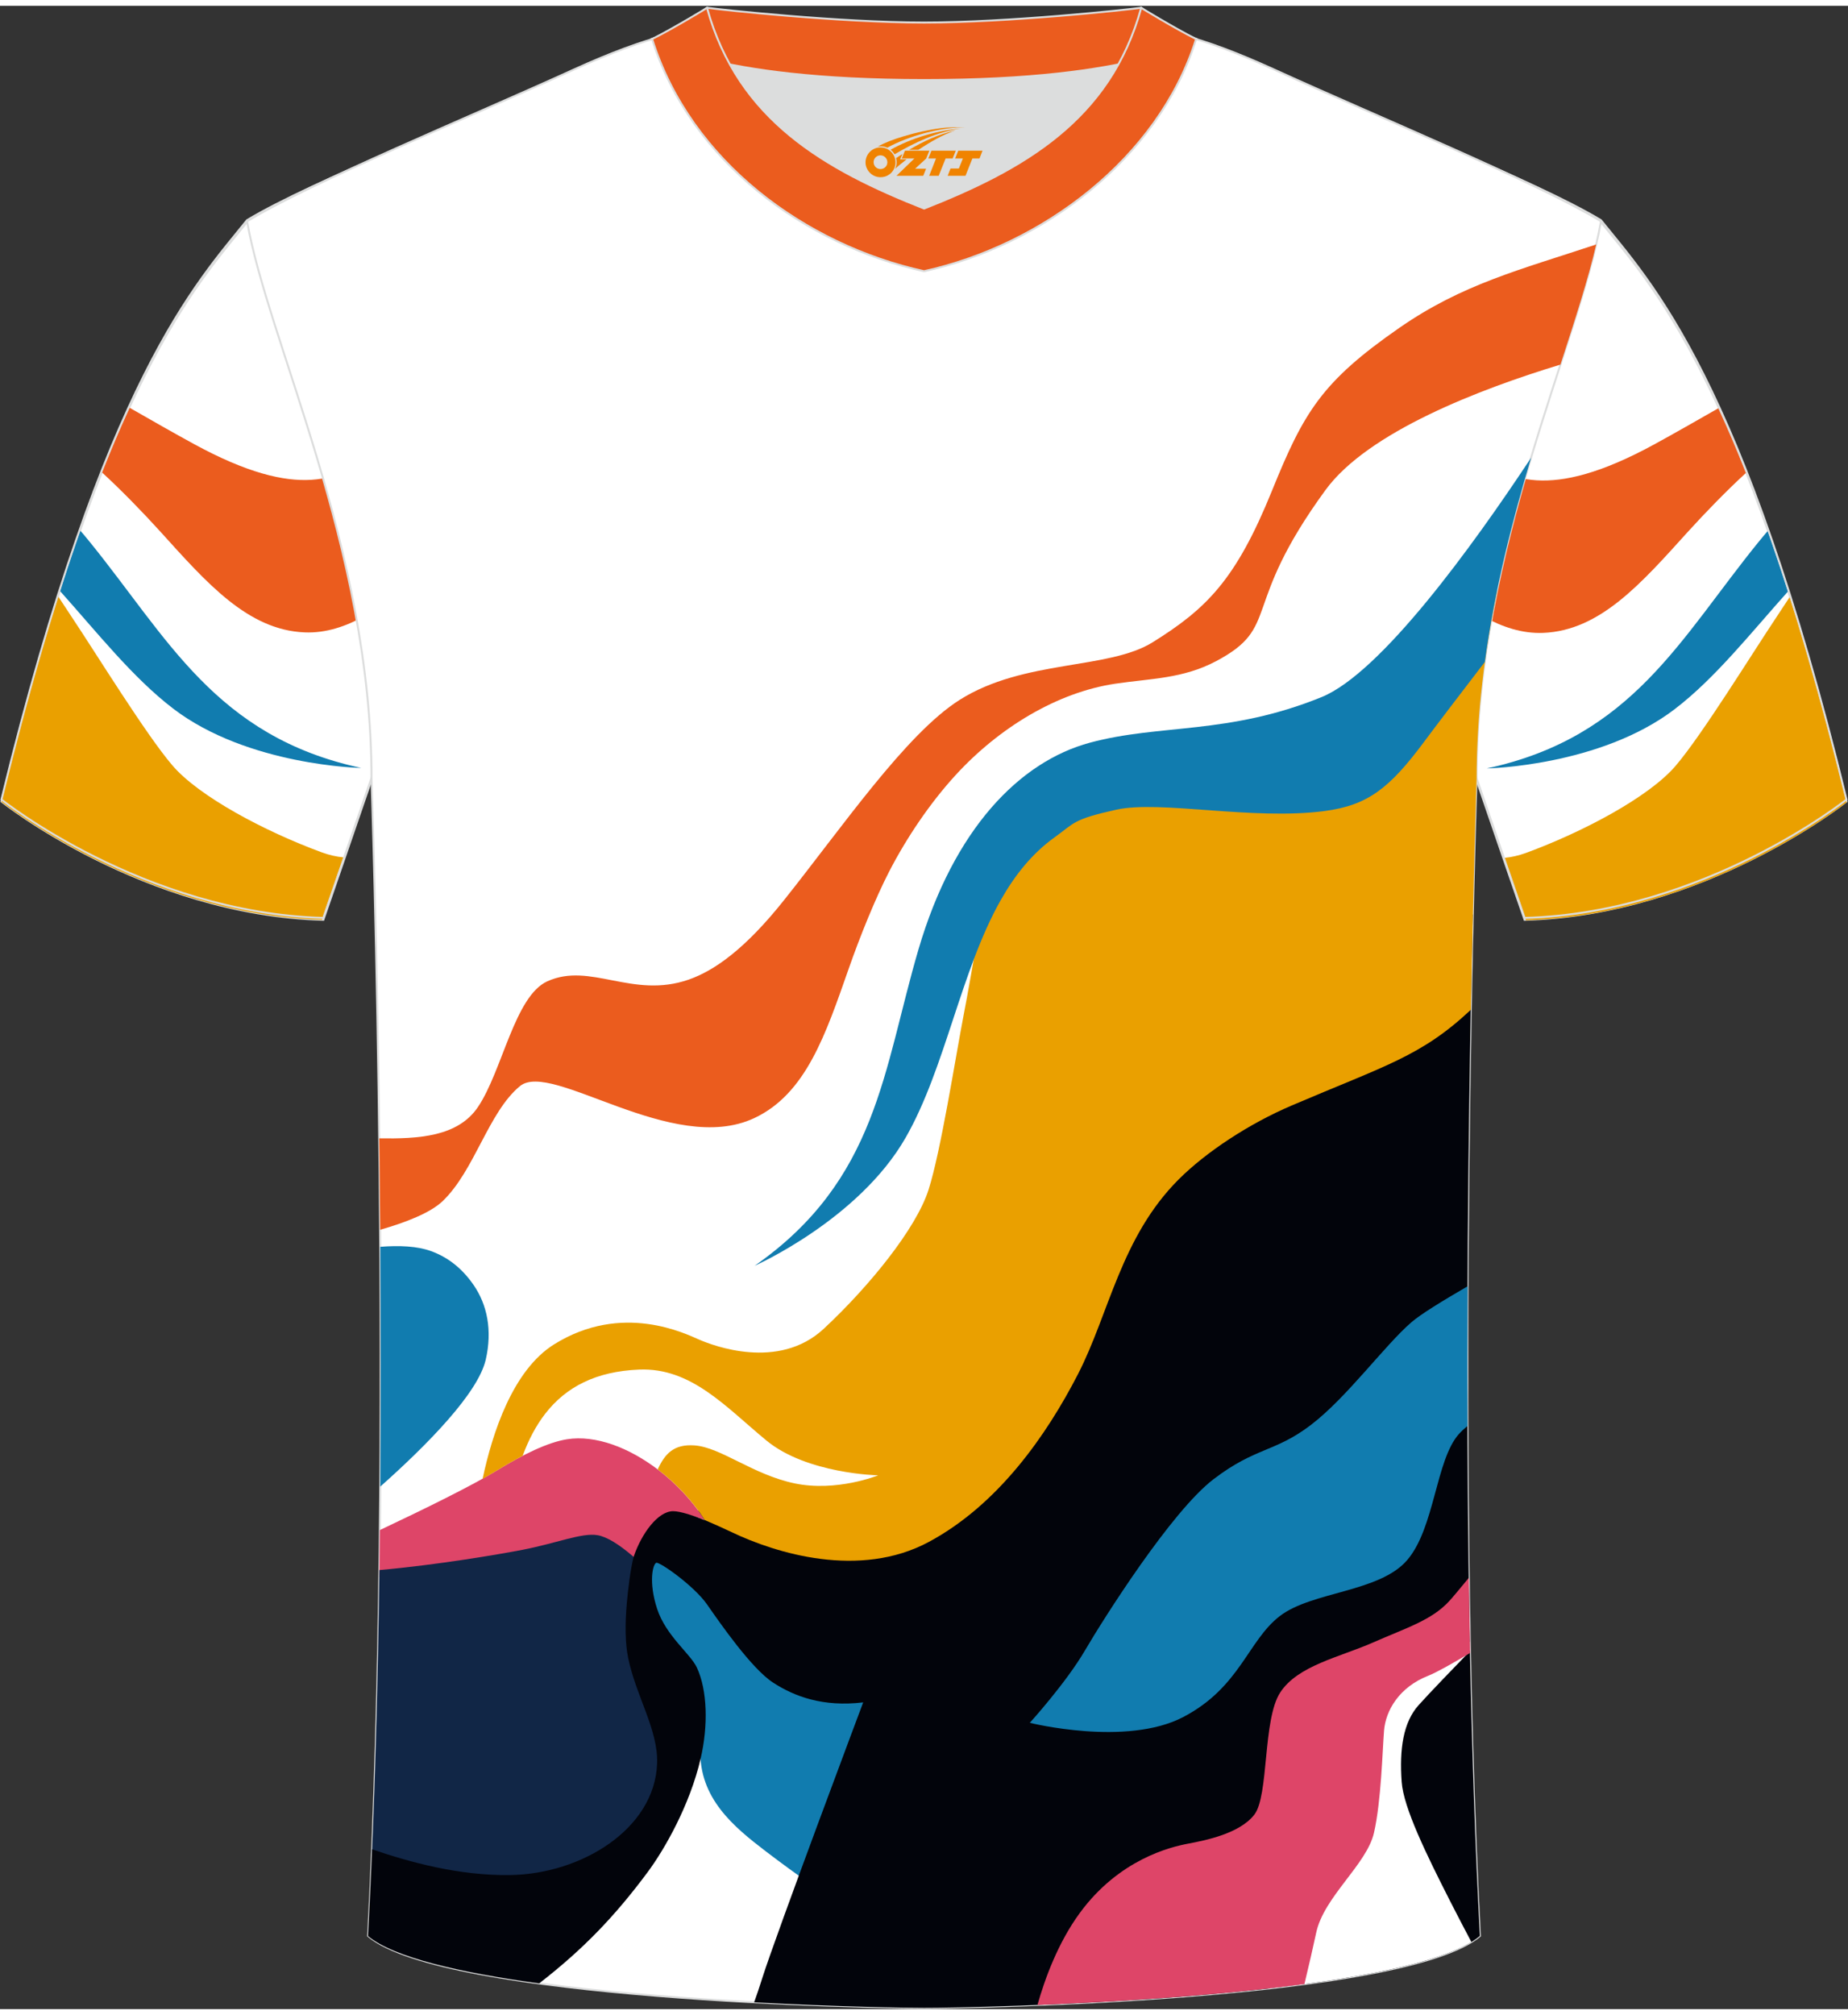 <?xml version="1.0" encoding="utf-8"?>
<!-- Generator: Adobe Illustrator 24.0.1, SVG Export Plug-In . SVG Version: 6.00 Build 0)  -->
<svg xmlns="http://www.w3.org/2000/svg" xmlns:xlink="http://www.w3.org/1999/xlink" version="1.1" id="图层_1" x="0px" y="0px" width="378px" height="412px" viewBox="0 0 379.11 410.83" enable-background="new 0 0 379.11 410.83" xml:space="preserve">
<rect x="0" y="0" width="379.11" height="410.83" fill="#333333" stroke="none"/>
<g id="图层_1_1_">
	<g>
		<path fill-rule="evenodd" clip-rule="evenodd" fill="#FFFFFF" d="M328.42,44.34c10.22,12.74,29.28,32.25,50.38,118.82    c0,0-29.11,23.25-66.03,24.28c0,0-7.14-20.7-9.87-28.69C280.58,93.88,304.82,39.58,207.51,3.4c1.44-0.27,3.1-0.27,4.91-0.1    l-0.09-0.01c13.95-0.87,17.83-1.24,23.87,0.66c9.62,3.36,15.58,5.78,25.01,10.07C283.1,23.97,314.78,36.12,328.42,44.34z"/>
		<path fill="none" stroke="#DCDDDD" stroke-width="0.4" stroke-miterlimit="22.926" d="M328.42,44.34    c10.22,12.74,29.28,32.25,50.38,118.82c0,0-29.11,23.25-66.03,24.28c0,0-7.14-20.7-9.87-28.69    C280.58,93.88,304.82,39.58,207.51,3.4c1.44-0.27,3.1-0.27,4.91-0.1l-0.09-0.01c13.95-0.87,17.83-1.24,23.87,0.66    c9.62,3.36,15.58,5.78,25.01,10.07C283.1,23.97,314.78,36.12,328.42,44.34z"/>
		<g>
			<path fill-rule="evenodd" clip-rule="evenodd" fill="#EB5C1E" d="M287.96,86.47c0.16-0.02,0.32-0.03,0.48-0.03     c9.68-0.28,14.62,10.11,26.79,10.87c5.68,0.35,13.19-1.4,24.1-7.35c4.26-2.32,8.7-4.87,13.17-7.42     c1.84,3.97,3.73,8.37,5.67,13.26c-3.99,3.66-8.36,8.16-11.97,12.14c-9.52,10.52-17.94,20.19-29.62,20.66     c-8.6,0.35-16.48-5.49-23.25-11.58C291.58,106.43,290.1,96.23,287.96,86.47"/>
			<path fill-rule="evenodd" clip-rule="evenodd" fill="#EAA000" d="M308.63,174.74c1.43-0.14,2.89-0.46,4.38-1     c11.88-4.36,25.31-11.53,30.73-17.87s15.54-22.78,20.58-30.33c0.96-1.43,1.91-2.88,2.84-4.31c3.78,11.93,7.68,25.83,11.65,42.12     c0,0-28.99,23.16-65.76,24.18C313.04,187.54,310.96,181.52,308.63,174.74"/>
			<path fill-rule="evenodd" clip-rule="evenodd" fill="#117CAF" d="M362.63,107.72c-0.59,0.68-1.17,1.38-1.75,2.09     c-16.19,19.88-25.95,40.15-55.88,46.59c0,0,23.23-0.44,38.56-12.16c8.29-6.33,15.6-15.61,23.23-24.13     C365.38,115.71,363.99,111.58,362.63,107.72"/>
		</g>
		<path fill-rule="evenodd" clip-rule="evenodd" fill="#FFFFFF" d="M50.68,44.34C40.47,57.08,21.4,76.59,0.3,163.16    c0,0,29.11,23.25,66.03,24.28c0,0,7.14-20.7,9.87-28.69C98.52,93.88,74.28,39.58,171.59,3.4c-1.44-0.27-3.1-0.27-4.91-0.1    l0.09-0.01c-13.95-0.87-17.83-1.24-23.87,0.66c-9.62,3.36-15.58,5.78-25.01,10.07C96,23.97,64.33,36.12,50.68,44.34z"/>
		<path fill="none" stroke="#DCDDDD" stroke-width="0.4" stroke-miterlimit="22.926" d="M50.68,44.34    C40.47,57.08,21.4,76.59,0.3,163.16c0,0,29.11,23.25,66.03,24.28c0,0,7.14-20.7,9.87-28.69C98.52,93.88,74.28,39.58,171.59,3.4    c-1.44-0.27-3.1-0.27-4.91-0.1l0.09-0.01c-13.95-0.87-17.83-1.24-23.87,0.66c-9.62,3.36-15.58,5.78-25.01,10.07    C96,23.97,64.33,36.12,50.68,44.34z"/>
		<g>
			<path fill-rule="evenodd" clip-rule="evenodd" fill="#EB5C1E" d="M91.14,86.37c-0.16-0.02-0.32-0.03-0.48-0.03     c-9.68-0.28-14.62,10.11-26.79,10.87c-5.68,0.35-13.19-1.4-24.1-7.35c-4.26-2.32-8.7-4.87-13.17-7.42     c-1.84,3.97-3.73,8.37-5.67,13.26c3.99,3.66,8.36,8.16,11.97,12.14c9.52,10.52,17.94,20.19,29.62,20.66     c8.6,0.35,16.48-5.49,23.25-11.58C87.52,106.33,88.99,96.13,91.14,86.37"/>
			<path fill-rule="evenodd" clip-rule="evenodd" fill="#EAA000" d="M70.47,174.64c-1.43-0.14-2.89-0.46-4.38-1     c-11.88-4.36-25.31-11.53-30.73-17.87s-15.54-22.78-20.58-30.33c-0.96-1.43-1.91-2.88-2.84-4.31     c-3.78,11.93-7.68,25.83-11.65,42.12c0,0,28.99,23.16,65.76,24.18C66.06,187.44,68.13,181.42,70.47,174.64"/>
			<path fill-rule="evenodd" clip-rule="evenodd" fill="#117CAF" d="M16.47,107.62c0.59,0.68,1.17,1.38,1.75,2.09     c16.19,19.88,25.95,40.15,55.88,46.59c0,0-23.23-0.44-38.56-12.16c-8.29-6.33-15.6-15.61-23.23-24.13     C13.71,115.61,15.1,111.48,16.47,107.62"/>
		</g>
	</g>
	<path fill="none" stroke="#DCDDDD" stroke-width="0.4" stroke-miterlimit="22.926" d="M50.68,43.96   C40.47,56.7,21.4,76.22,0.3,162.78c0,0,29.11,23.25,66.03,24.28c0,0,7.14-20.7,9.87-28.69C98.52,93.51,74.28,39.21,171.59,3.03   c-1.44-0.27-3.1-0.27-4.91-0.1l0.09-0.01c-13.95-0.87-17.83-1.24-23.87,0.66c-9.62,3.36-15.58,5.78-25.01,10.07   C96,23.6,64.33,35.75,50.68,43.96z"/>
	<path fill="none" stroke="#DCDDDD" stroke-width="0.4" stroke-miterlimit="22.926" d="M328.42,43.96   c10.22,12.74,29.28,32.25,50.38,118.82c0,0-29.11,23.25-66.03,24.28c0,0-7.14-20.7-9.87-28.69C280.57,93.5,304.81,39.2,207.51,3.02   c1.44-0.27,3.1-0.27,4.91-0.1l-0.09-0.01c13.95-0.87,17.83-1.24,23.87,0.66c9.62,3.36,15.58,5.78,25.01,10.07   C283.1,23.6,314.78,35.75,328.42,43.96z"/>
	
		<path fill-rule="evenodd" clip-rule="evenodd" fill="#FFFFFF" stroke="#DCDDDD" stroke-width="0.4" stroke-miterlimit="22.926" d="   M189.56,410.56c9.7,0.03,98.48-1.65,114.04-14.74c-5.36-100.83-0.7-237.25-0.7-237.25c0-47.53,21.25-89.77,25.53-114.39   c-13.64-8.21-45.32-21.2-67.2-31.18c-30.06-13.64-34.18-7.73-71.26-7.73c-37.07,0-42.02-5.9-72.08,7.73   c-21.88,9.97-53.55,22.95-67.2,31.18c4.27,24.63,25.53,66.86,25.53,114.39c0,0,4.66,136.43-0.7,237.25   C91.08,408.9,179.85,410.59,189.56,410.56z"/>
	<g>
		<path fill-rule="evenodd" clip-rule="evenodd" fill="#DE4568" d="M77.93,312.59c8.99-4.24,18.92-9.11,24.18-12.33    c5.15-3.15,10.27-5.67,14.21-6.29c5.88-0.92,12.7,1.71,18.58,6.17c3.78,2.87,7.17,6.49,9.68,10.41c-2.02-0.84-4.85-1.59-6.37-1.57    c-3.08,0.04-6.54,4.62-8.19,9.4c-2.72-2.36-5.45-4.05-7.4-4.25c-3.27-0.34-8.73,1.78-15.79,3.14c-4.98,0.96-17.76,3.29-29.02,5.01    C77.86,319.04,77.9,315.81,77.93,312.59z"/>
		<path fill-rule="evenodd" clip-rule="evenodd" fill="#112646" d="M76.27,379.92c3.39,1.48,7.03,2.85,10.77,3.73    c6.17,1.46,20.63,1.98,26.94,0.3c11.2-2.97,22.11-12.09,22.49-22.71c0.25-6.94-4.51-14.12-6.12-22.03    c-0.99-4.87-1.37-14.19-0.29-21.05c-0.07-0.06-0.24-0.21-0.31-0.27c-2.64-2.26-5.2-3.92-7.17-4.25c-3.25-0.54-8.32,1.63-15.38,3    c-4.63,0.89-17.36,3.09-29.37,4.15C77.57,340.68,77.08,360.75,76.27,379.92z"/>
		<path fill-rule="evenodd" clip-rule="evenodd" fill="#117CAF" d="M170.52,388.16c0,0-6.97-4.75-13.48-9.73    c-6.46-4.95-13.64-10.8-13.37-20.82c0.13-5.1-3.08-8.87-3.08-8.87s-8.52-17.4-8.86-19.31c-0.35-1.9,1.15-12.78,1.15-12.78    l2.42-0.82c0,0,42.37,21.89,42.94,22.57c0.58,0.68,6.33,12.92,6.33,14.28C184.56,354.04,170.52,388.16,170.52,388.16z"/>
		<path fill-rule="evenodd" clip-rule="evenodd" fill="#02040B" d="M110.61,405.56c9.08-7.04,15.56-13.81,22.27-22.84    c3.54-4.77,8.63-13.78,10.83-23.16c1.61-6.85,1.41-14.16-0.76-18.79c-1.32-2.82-6.34-6.5-8.15-12.04s-0.85-9.19-0.17-9.43    c0.69-0.24,7.8,4.76,10.43,8.56c2.64,3.79,9.11,13.14,13.53,16.01s10.26,5.04,18.49,4.06c0,0-17.85,47.51-20.74,56.66    c-0.56,1.78-1.11,3.4-1.63,4.85c17.21,0.92,31.3,1.14,34.84,1.13c9.7,0.03,98.48-1.65,114.04-14.74    c-3.88-72.9-2.51-164.39-1.46-209.49c-25.34,14.41-61.65,34.74-61.65,34.74s-42.49,42.4-43.15,44.35    c-0.66,1.94-11.2,42.79-11.2,42.79l-30.35,2.39c-3.55,0.28-8.31-1.15-12.59-2.05c0.48,0.66,0.94,1.32,1.38,2    c-2.02-0.84-5-1.86-6.52-1.84c-3.08,0.04-6.4,4.51-8.04,9.29c-0.68,2.52-1.17,6.81-1.41,9.48c-0.4,4.38-0.35,8.29,0.25,11.25    c1.6,7.91,6.21,14.8,5.95,21.74c-0.49,13.41-15.5,22.64-30.12,22.86c-10.46,0.16-20.57-2.62-28.35-5.28    c-0.25,6.02-0.52,11.97-0.83,17.79C80.79,400.25,94.46,403.37,110.61,405.56z"/>
		<path fill-rule="evenodd" clip-rule="evenodd" fill="#EB5C1E" d="M98.06,225.82c5-7.43,7.52-22.72,14.21-25.76    c8.85-4.02,17.47,3.67,29.03-0.36c5.4-1.89,11.67-6.43,19.45-16.18c11.94-14.95,25.09-34.21,36.13-41.19    c13.21-8.34,30.48-6.12,39.61-11.82c11-6.86,17.04-12.76,24.45-31.06c6.54-16.14,10.2-22.35,26.12-33.4    c12.93-8.97,24.69-11.89,40.4-17.11c-1.65,7.1-4.34,15.4-7.34,24.64c-16.49,5.01-39.48,13.79-48.19,25.71    c-17.68,24.21-8.99,27.98-22.47,35.12c-6.82,3.61-13.4,3.53-20.71,4.62c-11.87,1.78-23.76,8.98-32.68,18.7    c-5.25,5.72-10.06,12.84-13.65,19.79c-2.84,5.51-6.01,13.36-8.31,19.94c-4.72,13.44-8.75,25.67-19.38,30.65    c-16.79,7.87-41.58-11.91-48.07-6.56c-6.48,5.35-9.26,17.26-15.85,23.58c-2.49,2.39-7.52,4.36-12.82,5.88    c-0.05-6.46-0.11-12.73-0.19-18.75C85.79,232.37,93.93,231.97,98.06,225.82z"/>
		<path fill-rule="evenodd" clip-rule="evenodd" fill="#117CAF" d="M78.01,254.5c3.91-0.3,7.58-0.15,10.41,0.88    c3.27,1.19,6.26,3.35,8.75,6.97c2.75,4,3.87,9.23,2.48,15.29c-1.57,6.83-11.82,17.3-21.64,26.04    C78.14,286.7,78.12,270.08,78.01,254.5z"/>
		<path fill-rule="evenodd" clip-rule="evenodd" fill="#117CAF" d="M301.07,262.6c-5.22,3.02-9.7,5.79-11.5,7.35    c-5.52,4.76-13.26,15.46-20.67,21.1s-11.32,4.51-19.96,11.12c-8.65,6.61-22.53,28.55-26.4,35.17    c-3.87,6.61-11.28,14.78-11.28,14.78s19.79,4.94,31.49-1.19c11.69-6.13,13.22-15.65,19.81-20.71c6.59-5.06,20.42-4.85,26.11-11.46    c5.68-6.61,5.85-20.52,10.62-25.87c0.45-0.5,1.05-1.06,1.76-1.65C301.01,281.47,301.02,271.88,301.07,262.6z"/>
		<path fill-rule="evenodd" clip-rule="evenodd" fill="#FFFFFF" d="M301.85,397.07c-1.45-2.74-2.92-5.54-4.34-8.34    c-4.91-9.64-9.58-19.21-9.96-24.47c-0.49-6.81,0.33-12.25,3.46-15.75c2.14-2.39,7.43-7.88,10.57-11.11l-0.04-1.91    c-6,1.45-20.84,5.07-20.91,5.53c-0.08,0.58-18.28,39.97-18.44,41.23c-0.1,0.76-0.97,13.89-1.64,24.31    C278.42,404.53,294.57,401.52,301.85,397.07z"/>
		<path fill-rule="evenodd" clip-rule="evenodd" fill="#DE4568" d="M212.83,409.98c1.52-5.38,4.22-12.78,8.7-18.88    c8.06-10.99,18.58-13.52,22.21-14.2c3.62-0.68,10.54-2.06,13.57-5.93c3.03-3.87,1.7-19.53,5.32-25.07s12.15-7.22,18.99-10.23    c6.83-3.01,12.1-4.57,15.73-8.56c0.68-0.74,2.1-2.45,3.98-4.73c0.07,5.13,0.16,10.28,0.26,15.41c-3.77,2.25-6.97,4.04-8.6,4.68    c-5.93,2.33-8.73,7.1-9.06,11.28s-0.58,14.39-2.06,20.91s-10.29,13.13-11.86,20.52c-0.6,2.83-1.51,6.75-2.41,10.51    C249.56,408.09,228.61,409.35,212.83,409.98z"/>
		<path fill-rule="evenodd" clip-rule="evenodd" fill="#EAA000" d="M99,302.11c1.99-9.38,6.18-22.29,14.65-27.59    c14-8.75,27.09-2.14,29.81-0.97s16.22,6.42,25.53-2.24c9.3-8.66,18.94-20.52,21.49-28.49s5.52-27.13,7.25-36.08    s3.13-18.28,4.2-22.17c1.07-3.89,7.58-14.88,14.99-19.35s19.19-6.32,26.43-5.83c7.25,0.49,22.23,3.01,28,0.49    c5.76-2.53,18.53-15.75,19.68-18.19c0.54-1.13,8.14-11.28,16.11-21.81c-2.53,12.3-4.22,25.29-4.22,38.71    c0,0-0.64,18.67-1.17,47.29c-10.23,9.59-17.49,11.41-36.78,19.65c-8.79,3.75-17.58,9.56-23.18,15.16    c-11.86,11.86-14.25,27.52-20.67,39.97s-16.28,26.66-30.53,34.34s-31.48,2.32-40.45-1.96c-1.89-0.9-3.76-1.73-5.54-2.49    c-2.51-3.92-5.89-7.53-9.67-10.4c1.48-3.22,3.31-5.22,7.54-4.92c5.43,0.39,11.95,5.99,20.55,7.79c8.61,1.8,17.13-1.65,17.13-1.65    s-14.62-0.29-22.93-7.15c-8.32-6.86-15.4-14.98-26.1-14.54c-8.83,0.36-14.98,3.53-19.26,9.04c-1.89,2.44-3.42,5.33-4.64,8.65    c-1.66,0.86-3.37,1.84-5.09,2.89C101.16,300.84,100.12,301.46,99,302.11z"/>
		<path fill-rule="evenodd" clip-rule="evenodd" fill="#117CAF" d="M314.1,92.68c-12.08,18.26-30.84,44.16-43.01,49.1    c-19.17,7.78-33.1,5.45-47.51,9.34c-14.41,3.89-27.91,17.7-35.16,42.4s-8.4,47.26-33.6,64.87c0,0,21.33-9.45,30.96-26.26    c8.16-14.24,11.29-34.22,19.54-48.77c2.89-5.09,6.4-9.51,10.97-12.79c4.2-3.01,3.7-3.71,12.71-5.71    c9.01-1.99,27.88,2.22,42.69,0.28c8.89-1.17,13.35-4.65,20.44-14.18c2.46-3.31,7.25-9.59,12.47-16.39    C306.63,119.66,310.25,105.55,314.1,92.68z"/>
	</g>
	<g>
		<path fill-rule="evenodd" clip-rule="evenodd" fill="#DCDDDD" d="M149.74,12.04c8.43,15.11,23.34,23.02,39.82,29.5    c16.51-6.5,31.39-14.38,39.82-29.51c-8.63,1.72-21.39,3.19-39.82,3.19C171.15,15.23,158.38,13.76,149.74,12.04z"/>
		
			<path fill-rule="evenodd" clip-rule="evenodd" fill="#EB5C1E" stroke="#DCDDDD" stroke-width="0.4" stroke-miterlimit="22.926" d="    M189.57,3.43c-17.23,0-41.68-2.61-44.54-3.03c0,0-5.51,4.61-11.26,6.39c0,0,11.75,8.44,55.81,8.44s55.81-8.44,55.81-8.44    c-5.74-1.78-11.26-6.39-11.26-6.39C231.21,0.82,206.8,3.43,189.57,3.43z"/>
		
			<path fill-rule="evenodd" clip-rule="evenodd" fill="#EB5C1E" stroke="#DCDDDD" stroke-width="0.4" stroke-miterlimit="22.926" d="    M189.57,54.43c23.91-5.25,48.02-22.85,55.81-47.62c-4.42-2.2-11.26-6.39-11.26-6.39c-6.38,23.09-24.24,33.15-44.54,41.16    c-20.28-8-38.17-18.1-44.54-41.16c0,0-6.84,4.19-11.26,6.39C141.66,31.96,165.27,49.09,189.57,54.43z"/>
		
	</g>
</g>
<g id="图层_x0020_1">
	<path fill="#F08300" d="M177.74,33.12c0.416,1.136,1.472,1.984,2.752,2.032c0.144,0,0.304,0,0.448-0.016h0.016   c0.016,0,0.064,0,0.128-0.016c0.032,0,0.048-0.016,0.08-0.016c0.064-0.016,0.144-0.032,0.224-0.048c0.016,0,0.016,0,0.032,0   c0.192-0.048,0.4-0.112,0.576-0.208c0.192-0.096,0.4-0.224,0.608-0.384c0.672-0.56,1.104-1.408,1.104-2.352   c0-0.224-0.032-0.448-0.08-0.672l0,0C183.58,31.24,183.53,31.07,183.45,30.89C182.98,29.8,181.9,29.04,180.63,29.04C178.94,29.04,177.56,30.41,177.56,32.11C177.56,32.46,177.62,32.8,177.74,33.12L177.74,33.12L177.74,33.12z M182.04,32.14L182.04,32.14C182.01,32.92,181.35,33.52,180.57,33.48C179.78,33.45,179.19,32.8,179.22,32.01c0.032-0.784,0.688-1.376,1.472-1.344   C181.46,30.7,182.07,31.37,182.04,32.14L182.04,32.14z"/>
	<polygon fill="#F08300" points="196.07,29.72 ,195.43,31.31 ,193.99,31.31 ,192.57,34.86 ,190.62,34.86 ,192.02,31.31 ,190.44,31.31    ,191.08,29.72"/>
	<path fill="#F08300" d="M198.04,24.99c-1.008-0.096-3.024-0.144-5.056,0.112c-2.416,0.304-5.152,0.912-7.616,1.664   C183.32,27.37,181.45,28.09,180.1,28.86C180.3,28.83,180.49,28.81,180.68,28.81c0.48,0,0.944,0.112,1.36,0.288   C186.14,26.78,193.34,24.73,198.04,24.99L198.04,24.99L198.04,24.99z"/>
	<path fill="#F08300" d="M183.51,30.46c4-2.368,8.88-4.672,13.488-5.248c-4.608,0.288-10.224,2-14.288,4.304   C183.03,29.77,183.3,30.09,183.51,30.46C183.51,30.46,183.51,30.46,183.51,30.46z"/>
	<polygon fill="#F08300" points="201.56,29.72 ,200.94,31.31 ,199.48,31.31 ,198.07,34.86 ,197.61,34.86 ,196.1,34.86 ,194.41,34.86    ,195,33.36 ,196.71,33.36 ,197.53,31.31 ,195.94,31.31 ,196.58,29.72"/>
	<polygon fill="#F08300" points="190.65,29.72 ,190.01,31.31 ,187.72,33.42 ,189.98,33.42 ,189.4,34.86 ,183.91,34.86 ,187.58,31.31    ,185,31.31 ,185.64,29.72"/>
	<path fill="#F08300" d="M195.93,25.58c-3.376,0.752-6.464,2.192-9.424,3.952h1.888C190.82,27.96,193.16,26.53,195.93,25.58z    M185.13,30.4C184.5,30.78,184.44,30.83,183.83,31.24c0.064,0.256,0.112,0.544,0.112,0.816c0,0.496-0.112,0.976-0.32,1.392   c0.176-0.16,0.32-0.304,0.432-0.4c0.272-0.24,0.768-0.64,1.6-1.296l0.32-0.256H184.65l0,0L185.13,30.4L185.13,30.4L185.13,30.4z"/>
</g>
</svg>